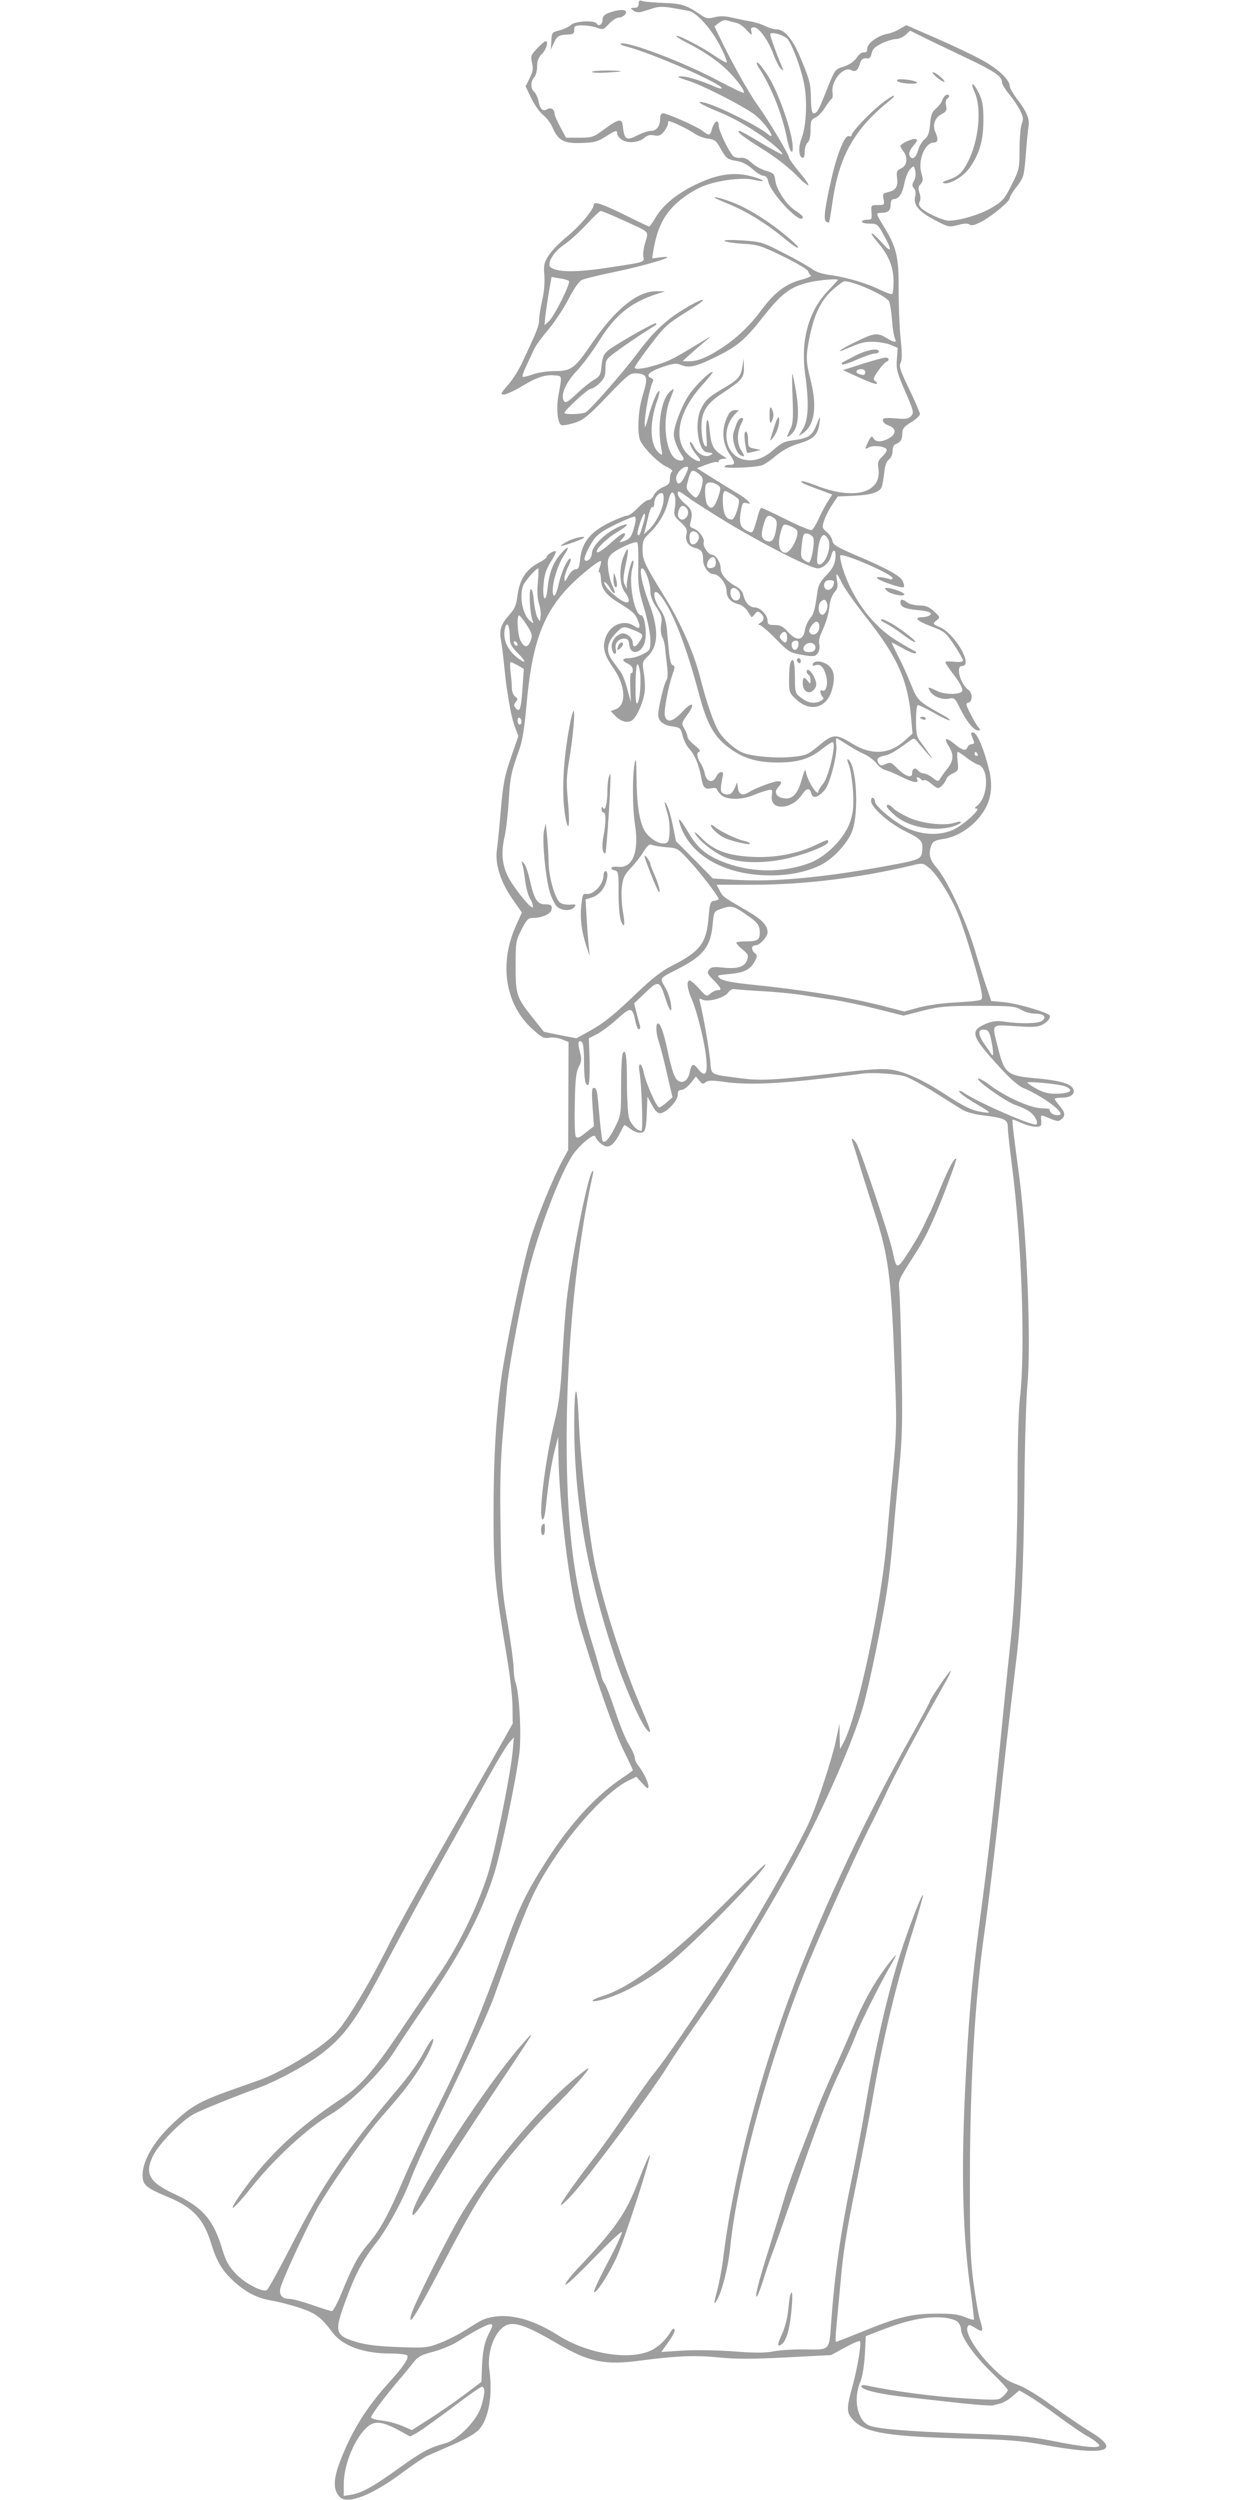 <?xml version="1.0" standalone="no"?>
<!DOCTYPE svg PUBLIC "-//W3C//DTD SVG 20010904//EN"
 "http://www.w3.org/TR/2001/REC-SVG-20010904/DTD/svg10.dtd">
<svg version="1.0" xmlns="http://www.w3.org/2000/svg"
 width="640pt" height="1280pt" viewBox="0 0 640 1280"
 preserveAspectRatio="xMidYMid meet">
<g transform="translate(0,1280) scale(0.1,-0.1)"
fill="#9e9e9e" stroke="none">
<path d="M3270 12781 c0 -15 -6 -21 -22 -21 -22 -1 -22 -1 -5 -14 13 -10 26
-11 47 -5 17 5 44 13 62 19 22 7 52 6 93 -1 33 -6 70 -13 82 -15 40 -7 119
-97 162 -183 23 -44 36 -81 31 -81 -6 0 -37 17 -68 39 -67 45 -182 104 -189
97 -3 -2 19 -17 49 -32 87 -44 160 -93 211 -143 48 -46 93 -108 85 -116 -3 -3
-60 25 -129 61 -175 94 -465 204 -501 191 -7 -2 7 -10 32 -16 132 -35 466
-181 485 -211 4 -6 -10 -4 -32 5 -78 34 -147 55 -177 54 -24 0 -15 -6 39 -23
70 -22 254 -115 331 -167 37 -25 94 -94 94 -114 0 -4 -8 -1 -17 7 -47 41 -259
147 -328 163 -52 11 -15 -11 78 -49 90 -36 220 -116 292 -180 22 -19 35 -35
29 -36 -5 0 -55 27 -110 60 -54 33 -103 60 -108 60 -21 0 25 -36 118 -93 60
-37 128 -89 169 -130 79 -80 89 -71 17 15 -27 33 -50 65 -50 71 0 15 -105 191
-160 267 -46 64 -137 227 -193 345 l-29 60 23 18 c15 12 30 16 43 12 12 -4 32
-9 46 -12 14 -3 38 -20 53 -37 25 -28 28 -29 24 -8 -4 17 -1 22 14 22 25 0 74
-68 100 -141 12 -32 29 -64 37 -71 13 -11 15 -10 9 2 -39 93 -67 173 -63 177
12 12 77 -10 91 -30 31 -48 74 -170 85 -244 14 -87 6 -208 -17 -265 -16 -41
-14 -89 5 -96 8 -2 12 8 12 31 0 19 7 40 15 47 10 8 15 30 15 65 0 45 3 53 25
63 13 6 36 29 49 51 14 22 29 42 34 45 5 3 7 16 5 29 -11 59 54 140 95 118 22
-12 35 -2 46 37 7 21 16 26 42 23 6 -1 14 11 17 27 4 20 17 33 52 50 25 12 57
22 72 22 15 0 37 10 50 22 l23 21 82 -41 c46 -22 142 -68 213 -102 135 -64
175 -91 175 -121 0 -9 16 -36 36 -60 19 -23 45 -61 56 -83 17 -34 19 -45 9
-71 -6 -17 -11 -76 -11 -130 0 -96 -1 -102 -40 -181 -38 -75 -46 -84 -103
-118 -57 -34 -164 -66 -220 -66 -28 0 -117 41 -140 64 -12 12 -14 23 -8 34 5
9 5 27 -1 44 -8 23 -7 33 6 46 13 15 13 24 4 54 -20 65 17 158 63 158 22 0 24
18 8 54 -16 35 -3 73 31 91 25 13 29 20 24 44 -4 16 -1 32 5 35 16 10 13 26
-4 20 -8 -3 -17 -16 -21 -27 -3 -12 -18 -31 -32 -43 -20 -17 -26 -32 -30 -79
-4 -47 -10 -63 -28 -78 -13 -10 -28 -36 -34 -58 -11 -40 -33 -52 -44 -23 -4
10 4 29 20 47 22 26 24 33 11 35 -17 4 -77 -24 -77 -36 0 -4 7 -16 15 -26 25
-32 19 -75 -11 -88 -23 -11 -25 -17 -21 -50 6 -43 -7 -63 -47 -72 -25 -6 -28
-10 -22 -36 5 -29 4 -30 -30 -30 -34 0 -35 -1 -32 -37 3 -35 1 -38 -22 -38
-14 0 -26 -4 -27 -10 -1 -5 16 -10 38 -10 39 0 43 -3 69 -50 50 -89 48 -107
-5 -47 -56 62 -74 63 -21 1 56 -66 80 -125 81 -196 0 -34 -3 -64 -7 -68 -3 -3
-28 5 -55 18 -65 33 -172 66 -257 78 -46 6 -80 17 -100 33 -17 12 -81 49 -143
80 -108 56 -115 58 -212 65 -62 4 -97 3 -91 -3 5 -5 47 -11 92 -14 77 -4 93
-9 206 -64 68 -33 126 -67 129 -76 4 -9 10 -20 15 -23 5 -3 -20 -14 -56 -23
-75 -21 -133 -66 -199 -155 -57 -78 -130 -147 -207 -196 -73 -47 -119 -65
-164 -65 l-31 1 35 32 c19 17 53 47 75 65 39 33 39 33 5 13 -141 -86 -173
-104 -222 -121 -73 -25 -138 -36 -138 -22 0 6 35 57 78 113 70 93 87 109 174
164 54 33 97 63 98 68 0 14 -119 -53 -176 -99 -64 -53 -96 -87 -168 -182 -66
-89 -235 -281 -257 -293 -19 -10 -109 -13 -109 -3 0 13 121 124 136 124 8 0
29 13 45 29 24 24 29 38 29 75 0 43 3 47 53 84 28 21 86 61 127 88 41 26 77
50 79 51 2 2 2 5 0 8 -7 6 -205 -107 -244 -138 -24 -20 -30 -34 -35 -78 -4
-48 -9 -56 -39 -74 -19 -11 -57 -41 -84 -67 -54 -51 -65 -56 -73 -34 -12 31
17 92 69 147 30 31 83 103 118 159 80 128 161 193 293 235 l41 13 -41 1 c-98
2 -211 -88 -335 -269 -86 -126 -104 -140 -187 -140 -38 0 -88 -7 -114 -17 -26
-9 -50 -15 -52 -12 -3 3 5 27 18 54 13 28 31 66 40 86 9 20 43 66 74 102 31
37 77 106 102 154 29 57 54 92 70 100 14 6 81 23 150 37 180 37 358 91 257 79
l-48 -6 6 39 c22 131 64 205 155 273 30 23 78 50 106 60 75 29 195 43 251 31
64 -15 66 -5 2 14 -101 30 -194 15 -321 -51 -84 -44 -148 -99 -182 -158 -15
-25 -29 -45 -32 -45 -3 0 -60 27 -126 60 -114 56 -158 71 -158 52 0 -25 -72
-110 -133 -160 -39 -31 -83 -76 -98 -100 -24 -38 -26 -50 -22 -101 3 -35 -1
-84 -11 -129 -9 -39 -16 -85 -16 -102 0 -29 -13 -60 -91 -226 -16 -33 -47 -82
-70 -107 -36 -42 -38 -47 -19 -47 11 0 51 18 88 40 78 48 124 63 172 58 39 -3
38 2 19 -103 -12 -69 -4 -144 16 -152 8 -2 38 3 67 12 46 15 69 34 168 137
113 117 116 119 155 116 50 -4 54 -21 25 -115 -24 -77 -29 -198 -10 -233 23
-43 95 -113 133 -130 22 -10 34 -21 28 -24 -6 -4 -11 -20 -11 -36 0 -24 -6
-32 -35 -44 -19 -8 -40 -26 -47 -40 -6 -15 -19 -26 -28 -26 -9 0 -33 -18 -54
-40 -21 -22 -45 -40 -54 -40 -10 0 -46 -14 -82 -31 -106 -50 -150 -103 -160
-194 -4 -40 -9 -50 -23 -50 -11 0 -27 -15 -38 -35 -16 -30 -18 -32 -19 -12 0
12 9 41 20 62 11 22 16 40 10 40 -15 0 -46 -69 -60 -132 -12 -60 -30 -78 -30
-30 0 46 27 132 55 174 36 54 26 59 -17 9 -38 -45 -57 -96 -65 -177 -8 -77
-27 -56 -20 23 4 49 12 76 36 115 18 28 30 53 27 55 -7 7 -46 -16 -46 -27 0
-5 -15 -17 -32 -26 -74 -37 -108 -88 -119 -177 -6 -46 -14 -65 -43 -97 -41
-46 -51 -76 -41 -128 4 -20 11 -77 16 -127 5 -49 11 -101 13 -115 18 -116 27
-159 42 -201 l18 -48 -38 -110 c-33 -95 -40 -134 -52 -269 -7 -86 -16 -177
-20 -203 -10 -72 18 -162 77 -248 l51 -73 -30 -67 c-88 -194 -56 -402 82 -528
49 -45 60 -51 89 -46 18 3 47 -1 65 -9 l33 -13 -1 -276 -1 -277 -29 -53 c-50
-94 -130 -290 -166 -409 -38 -125 -125 -544 -148 -711 -27 -198 -39 -405 -39
-679 -1 -292 7 -379 69 -749 15 -86 27 -196 28 -246 l1 -90 -116 -205 c-65
-113 -191 -335 -282 -495 -90 -159 -190 -341 -222 -404 -82 -165 -149 -283
-218 -389 -50 -77 -75 -104 -144 -156 -86 -64 -226 -143 -304 -172 -24 -9 -99
-35 -166 -59 -153 -55 -199 -81 -295 -174 -91 -86 -148 -185 -148 -257 0 -51
17 -66 131 -113 127 -53 181 -111 220 -237 28 -92 58 -143 119 -197 62 -56
120 -85 196 -97 31 -5 94 -22 138 -36 83 -28 109 -47 169 -127 51 -68 159
-107 294 -107 45 0 85 -5 88 -10 9 -15 -20 -58 -101 -147 -91 -101 -161 -207
-211 -319 -66 -147 -75 -212 -35 -257 38 -43 165 6 322 123 52 39 109 77 125
85 17 7 77 34 135 59 63 27 116 58 132 76 51 56 72 180 53 311 -9 70 14 155
56 200 49 53 105 40 294 -71 162 -94 242 -111 425 -86 186 24 278 28 400 16
88 -9 168 -9 345 0 l230 12 72 39 c39 22 74 36 76 32 8 -13 -12 -134 -38 -229
-33 -121 -32 -139 8 -179 62 -62 175 -80 582 -91 201 -5 276 -11 380 -30 323
-60 415 -36 247 66 -37 22 -123 81 -191 130 -76 56 -146 98 -185 112 -49 17
-75 36 -131 92 -75 76 -133 171 -122 200 7 16 9 16 42 -4 40 -25 42 -20 20 52
-7 26 -22 111 -32 190 -15 118 -18 213 -17 548 1 478 27 905 74 1235 17 115
59 467 80 665 17 168 42 384 85 745 24 208 36 462 40 880 2 215 9 444 15 510
20 204 -1 754 -40 1060 -6 44 -17 129 -25 190 -8 60 -13 111 -11 112 2 2 23
-6 47 -17 50 -22 98 -26 100 -7 1 6 0 21 -1 31 -1 15 2 17 17 11 67 -28 71
-29 87 -16 22 19 20 35 -9 69 -14 17 -25 33 -25 36 0 3 17 6 39 6 45 0 71 22
54 48 -15 25 -74 41 -189 51 -148 13 -162 25 -195 159 -31 123 -37 116 90 108
89 -6 115 -5 139 8 31 16 47 42 32 51 -31 19 -175 60 -230 64 l-65 6 -22 65
c-13 36 -41 126 -63 200 -46 152 -139 353 -194 417 -37 42 -44 72 -27 116 8
19 19 25 58 31 85 11 178 79 221 162 28 54 34 117 17 189 -26 106 -60 189 -80
194 -13 2 -16 -1 -11 -13 3 -9 9 -23 12 -31 4 -10 0 -15 -10 -15 -9 0 -19 -7
-22 -15 -9 -22 -25 -18 -67 16 -46 38 -57 32 -27 -16 25 -41 22 -73 -13 -115
-12 -15 -27 -36 -33 -46 -10 -17 -12 -17 -39 4 -15 12 -36 22 -45 22 -10 0
-23 7 -30 15 -15 18 -30 11 -30 -15 0 -27 -35 -15 -76 26 -30 31 -36 33 -59
22 -22 -10 -28 -9 -36 3 -14 22 -6 33 29 40 29 6 54 20 130 76 23 16 24 16 50
-18 15 -18 38 -45 51 -59 19 -20 18 -17 -5 15 -15 22 -36 51 -46 64 -14 18
-18 42 -18 102 0 48 4 79 10 79 6 0 43 -18 82 -40 39 -23 75 -39 80 -38 5 2
-10 14 -34 27 -123 67 -132 76 -162 153 -16 40 -45 106 -66 146 -20 39 -36 72
-34 72 3 0 29 -14 60 -31 30 -17 58 -28 62 -24 4 4 2 10 -5 12 -6 2 -47 25
-89 51 -125 75 -230 215 -280 374 -9 32 -15 61 -11 64 14 14 267 -96 267 -116
0 -5 -6 -8 -12 -6 -39 12 -68 15 -68 7 0 -11 129 -56 137 -47 4 3 1 17 -5 31
-13 27 -79 64 -247 135 -92 40 -110 51 -113 71 -2 13 -15 34 -29 45 -24 20
-25 24 -13 60 7 22 26 58 41 80 l28 42 88 4 c86 4 127 18 138 46 3 8 8 39 12
70 4 39 12 61 25 70 10 8 18 25 18 43 0 19 6 32 18 36 23 9 32 23 32 56 0 22
9 33 45 55 25 15 45 34 45 42 0 8 -25 66 -55 128 -46 95 -53 117 -44 134 8 15
8 50 0 127 -6 58 -10 171 -10 251 1 164 -10 212 -75 319 -42 68 -42 71 -17 71
37 0 51 12 51 41 0 17 5 29 13 29 28 0 47 27 57 80 6 30 19 63 30 74 19 19 19
19 26 -8 4 -16 1 -37 -6 -51 -11 -20 -11 -27 0 -40 7 -8 10 -25 6 -40 -11 -43
16 -77 97 -120 74 -39 76 -39 122 -27 32 9 51 9 60 2 8 -7 25 -3 56 13 54 27
149 105 149 123 0 7 16 34 37 60 35 46 36 53 45 159 4 60 11 126 14 146 7 41
-9 78 -63 148 -18 24 -33 51 -33 60 0 32 -61 90 -143 134 -45 25 -151 75 -235
112 l-152 66 -33 -19 c-17 -11 -46 -22 -63 -25 -49 -9 -103 -48 -104 -75 0
-16 -5 -22 -17 -20 -10 2 -25 -10 -37 -28 -14 -19 -36 -35 -66 -45 -45 -14
-45 -14 -85 -114 -46 -116 -52 -125 -69 -125 -9 0 -13 21 -14 73 -1 80 -5 95
-56 217 -39 92 -80 140 -122 140 -14 0 -39 8 -57 17 -18 9 -52 20 -77 24 -25
4 -67 13 -93 19 -34 8 -60 9 -88 2 -34 -9 -44 -7 -74 14 -72 49 -97 56 -189
59 -50 2 -99 6 -108 10 -14 5 -18 2 -18 -14z m-90 -1104 c152 -69 141 -58 124
-118 -9 -28 -13 -62 -10 -74 7 -27 6 -27 -151 -51 -183 -29 -282 -30 -322 -4
-26 15 13 83 70 119 26 18 76 63 111 101 35 38 68 69 73 70 6 0 53 -19 105
-43z m-267 -316 c10 -10 -75 -181 -103 -206 l-22 -20 4 45 c3 25 11 80 18 123
l14 79 40 -7 c23 -3 44 -9 49 -14z m1377 6 c0 -2 -22 -26 -49 -54 -101 -105
-142 -253 -119 -427 21 -146 17 -234 -10 -280 l-23 -39 22 15 c60 40 74 136
39 273 -24 94 -25 123 -4 223 23 113 58 185 117 238 27 24 55 44 61 44 49 0
212 -74 228 -103 5 -10 12 -53 15 -95 3 -43 10 -85 15 -94 12 -24 -3 -23 -44
2 -46 28 -63 26 -156 -20 -83 -40 -114 -64 -44 -34 73 31 84 34 132 34 27 0
67 -7 88 -15 l38 -16 -4 -58 c-4 -52 1 -69 43 -166 43 -99 45 -108 30 -125
-13 -15 -27 -17 -80 -12 -54 4 -65 2 -65 -11 0 -8 14 -20 30 -26 40 -13 40
-45 0 -66 -38 -20 -67 -19 -78 1 -8 14 -12 11 -26 -16 -20 -42 -20 -43 4 -30
25 13 90 3 90 -14 0 -7 -11 -23 -24 -35 -20 -18 -23 -30 -19 -57 21 -128 -124
-168 -323 -88 -36 14 -68 23 -71 20 -6 -6 17 -16 110 -50 l48 -18 -26 -41
c-14 -23 -35 -63 -46 -89 -12 -26 -27 -49 -34 -52 -7 -2 -66 22 -131 55 -65
32 -122 59 -126 59 -4 0 -12 -19 -18 -42 -6 -24 -15 -53 -20 -66 -9 -22 -11
-22 -40 -7 -32 16 -38 44 -24 114 6 27 10 30 28 25 19 -6 19 -5 7 10 -8 9 -35
29 -60 43 -25 15 -81 49 -124 76 l-79 50 48 18 c26 10 51 16 56 13 4 -3 8 0 8
5 0 6 10 11 23 12 21 0 21 1 3 12 -53 32 -64 53 -72 128 -5 52 -9 68 -15 54
-4 -11 -5 -47 -2 -80 4 -50 3 -58 -8 -47 -8 7 -15 40 -17 80 -4 89 20 132 107
189 100 66 111 79 110 132 l-2 46 -6 -42 c-9 -53 -20 -66 -100 -113 -76 -44
-94 -62 -116 -113 -30 -73 -8 -209 35 -213 32 -3 34 -5 18 -14 -25 -15 -65 4
-83 40 -9 18 -19 30 -22 27 -6 -7 15 -47 40 -74 27 -31 1 -32 -37 -2 -95 74
-70 224 60 368 31 34 55 64 53 66 -9 9 -90 -69 -122 -118 -38 -57 -77 -160
-77 -202 0 -26 20 -76 42 -107 16 -22 6 -32 -22 -23 -60 19 -83 195 -41 305
26 67 26 67 1 45 -44 -39 -65 -171 -46 -280 9 -50 9 -50 -12 -32 -45 41 -48
151 -6 269 8 22 12 43 10 45 -8 9 -37 -59 -56 -130 -15 -57 -19 -65 -19 -37
-1 43 25 184 39 210 7 13 6 19 -5 24 -32 12 -12 33 54 56 60 20 72 22 99 11
41 -17 78 -8 192 49 97 49 137 83 225 195 97 124 144 159 245 181 50 11 140
18 140 11z m-782 -1002 c-23 -47 -41 -54 -46 -17 -4 23 30 62 53 62 12 0 11
-8 -7 -45z m72 7 c18 -15 21 -24 15 -54 -4 -20 -13 -45 -20 -54 -11 -16 -14
-16 -38 8 -24 24 -25 29 -15 65 16 61 22 64 58 35z m94 -55 c18 -13 18 -16 2
-65 -18 -54 -38 -66 -56 -33 -11 22 -14 94 -3 104 10 11 38 8 57 -6z m56 -196
c186 -112 421 -231 456 -231 29 0 61 30 70 65 10 42 27 29 21 -16 -4 -31 -16
-53 -45 -83 -29 -29 -42 -52 -46 -81 -14 -100 -20 -121 -39 -142 -11 -13 -23
-40 -26 -60 -9 -54 -42 -57 -86 -9 -26 29 -40 36 -69 36 -30 0 -36 3 -36 22 0
29 -38 68 -65 68 -27 0 -50 25 -59 63 -4 18 -19 35 -38 45 -47 25 -78 62 -78
91 0 31 -25 71 -45 71 -19 0 -49 46 -42 64 7 18 -27 63 -54 71 -17 6 -19 12
-13 33 12 47 6 66 -31 95 -19 16 -35 38 -35 49 0 18 5 16 48 -15 26 -20 121
-81 212 -136z m51 123 c11 -14 -18 -104 -34 -104 -27 1 -40 21 -45 69 -2 27
-2 57 2 66 5 15 9 14 37 -2 17 -10 35 -23 40 -29z m-385 -18 c-8 -46 -43 -111
-77 -141 l-22 -20 7 25 c3 14 11 46 17 73 6 26 15 45 20 41 5 -3 9 6 9 20 0
28 26 59 42 50 6 -4 8 -23 4 -48z m59 34 c4 -12 4 -39 0 -61 -6 -37 -4 -42 30
-73 29 -27 35 -38 30 -59 -9 -34 8 -63 42 -72 34 -8 43 -21 43 -62 0 -35 29
-73 55 -73 27 0 65 -50 65 -85 0 -36 21 -59 62 -69 15 -3 35 -19 45 -34 9 -15
18 -29 20 -31 2 -3 9 4 17 14 12 16 16 17 30 6 21 -18 20 -37 -1 -50 -12 -7
-14 -10 -4 -11 7 0 45 -32 83 -71 67 -68 72 -71 135 -82 60 -10 67 -9 80 9 8
11 11 29 8 43 -4 14 0 38 8 55 26 56 40 100 44 146 3 26 14 54 25 67 16 17 19
29 14 57 -4 20 -5 36 -2 36 3 0 16 -23 30 -51 14 -28 73 -110 130 -182 152
-194 205 -313 221 -503 l7 -80 -40 -36 c-78 -71 -171 -76 -269 -15 -84 51 -98
50 -170 -10 -58 -48 -66 -51 -133 -58 -86 -9 -209 2 -256 21 -43 18 -97 66
-124 109 -26 42 -63 150 -95 276 -31 123 -99 279 -177 405 -109 177 -118 195
-118 250 0 45 4 54 36 85 46 44 80 101 95 162 12 50 24 59 34 27z m64 -67 c18
-33 -25 -74 -44 -42 -11 16 4 59 20 59 8 0 18 -8 24 -17z m-226 -75 c-16 -56
-20 -64 -28 -56 -8 7 25 108 35 108 5 0 2 -24 -7 -52z m-40 9 c-15 -69 -25
-86 -55 -96 -30 -11 -30 -10 -15 7 10 10 17 22 17 25 0 17 -22 3 -74 -44 -31
-28 -61 -49 -67 -47 -19 6 43 69 100 103 55 32 68 51 24 34 -76 -29 -153 -102
-153 -145 0 -22 -24 -44 -36 -32 -7 8 15 59 44 102 20 30 48 49 116 82 49 24
92 41 96 39 5 -3 6 -15 3 -28z m711 20 c13 -10 16 -21 10 -55 -9 -56 -23 -73
-51 -61 -26 10 -29 32 -11 90 12 41 23 47 52 26z m115 -60 c18 -23 -29 -118
-58 -117 -33 1 -42 50 -21 115 10 32 13 33 40 24 16 -6 33 -16 39 -22z m-501
-33 c3 -23 -21 -49 -38 -39 -11 7 -14 48 -3 59 13 13 38 1 41 -20z m585 -5
c11 -18 -8 -129 -22 -129 -4 0 -15 6 -25 13 -16 12 -17 22 -11 76 6 55 9 62
28 59 11 -2 25 -10 30 -19z m77 -10 c20 -36 -13 -129 -45 -129 -12 0 -14 12
-8 63 8 83 30 111 53 66z m-972 -132 c-2 -101 0 -123 30 -221 18 -63 32 -131
32 -162 0 -52 -1 -54 -40 -74 -21 -11 -53 -20 -70 -20 -36 0 -39 -13 -5 -28
15 -7 25 -20 25 -32 0 -12 -4 -19 -8 -16 -5 3 -7 -29 -5 -72 l3 -77 -18 66
c-9 36 -25 77 -35 90 -10 13 -29 40 -43 59 -33 45 -27 90 18 137 37 38 39 39
95 16 48 -20 50 -24 27 -58 -19 -30 -34 -32 -34 -7 0 27 -35 55 -58 48 -32
-10 -54 -42 -50 -72 2 -15 8 -29 14 -31 7 -2 10 6 7 22 -7 31 12 55 43 55 18
0 23 -6 26 -32 6 -59 69 -42 81 22 10 46 -4 130 -20 130 -35 0 -66 167 -45
243 6 20 7 37 2 37 -9 0 -29 -84 -31 -123 l0 -22 -11 23 c-9 17 -7 41 5 99 19
86 15 105 -9 47 -25 -58 -23 -147 4 -184 27 -37 29 -60 3 -53 -24 6 -88 59
-101 84 -18 32 4 21 23 -12 22 -39 34 -32 14 8 -8 15 -18 53 -22 83 -6 46 -4
60 12 79 19 24 121 72 136 64 4 -2 6 -55 5 -116z m397 12 c0 -17 -6 -25 -22
-27 -17 -3 -23 2 -23 15 0 22 20 45 35 40 5 -2 10 -15 10 -28z m-594 -23 c-6
-14 -7 -26 -3 -26 5 0 8 -16 9 -35 1 -47 25 -80 81 -115 79 -49 94 -61 107
-94 17 -39 10 -51 -18 -31 -52 36 -125 6 -147 -61 -17 -50 -6 -89 42 -157 61
-88 66 -187 11 -208 l-26 -10 22 -23 c31 -33 69 -41 91 -21 27 24 61 110 62
158 1 23 -2 64 -7 90 -7 45 -6 50 23 78 55 54 55 143 2 280 -33 87 -49 169
-32 169 15 0 42 -75 42 -118 0 -25 11 -52 31 -82 26 -39 30 -51 24 -87 -4 -25
-1 -51 5 -64 7 -11 13 -35 15 -53 1 -17 6 -59 10 -93 5 -42 4 -67 -3 -76 -11
-13 -42 -142 -42 -176 0 -32 26 -54 71 -60 42 -6 44 -8 54 -48 6 -23 21 -53
34 -67 27 -29 49 -80 60 -141 10 -58 19 -68 52 -61 16 3 29 1 29 -4 0 -5 10
-18 22 -30 28 -26 103 -27 166 -1 26 11 59 22 73 25 24 5 25 3 21 -24 -6 -39
13 -60 50 -60 38 0 79 24 104 61 22 34 40 37 47 9 8 -32 34 -26 71 17 25 30
64 179 58 226 -2 20 -2 37 1 37 3 0 26 -14 51 -30 25 -17 64 -39 88 -50 24
-10 53 -32 65 -48 12 -16 34 -33 50 -36 15 -4 54 -21 86 -37 54 -27 85 -31 72
-8 -4 5 -2 9 4 9 5 0 13 -5 16 -10 4 -6 11 -8 16 -4 5 3 23 -6 40 -21 30 -24
33 -25 50 -9 10 9 21 25 24 35 3 10 19 23 35 30 27 13 28 16 23 61 -3 26 -3
48 1 48 4 0 24 -13 44 -29 20 -16 47 -32 60 -36 57 -17 53 -166 -6 -211 -13
-11 -14 -13 -2 -14 26 0 -71 -88 -123 -110 -70 -30 -161 -25 -239 13 -62 30
-158 111 -158 132 0 8 -4 17 -10 20 -6 3 -10 -4 -10 -16 0 -33 91 -113 175
-155 84 -41 92 -52 87 -99 -5 -45 -10 -47 -190 -80 -319 -58 -566 -81 -759
-70 l-123 7 -94 96 -95 95 -16 80 c-9 45 -23 92 -31 106 -16 28 -15 20 6 -54
6 -22 10 -62 8 -90 -3 -43 -6 -50 -26 -53 -33 -5 -87 33 -106 73 -24 50 -36
133 -37 265 -1 91 -3 106 -10 70 -12 -68 -11 -225 2 -311 22 -142 -12 -226
-87 -217 -36 4 -48 -10 -15 -19 17 -4 19 -15 18 -116 0 -64 5 -124 12 -141 18
-46 23 -24 10 49 -6 38 -9 92 -5 124 6 47 13 62 45 96 21 22 51 59 65 83 21
33 31 42 44 36 9 -4 43 -9 75 -12 56 -4 59 -6 118 -71 57 -62 149 -182 149
-194 0 -3 -10 -7 -22 -9 -21 -3 -24 -10 -30 -84 -11 -135 -43 -176 -196 -253
-42 -21 -98 -65 -165 -129 -128 -123 -176 -161 -254 -204 l-62 -34 -83 16 -83
17 -59 74 c-82 103 -86 117 -86 264 0 120 1 128 30 185 26 52 34 60 59 60 43
0 88 19 94 40 6 24 0 30 -34 30 -38 0 -55 28 -75 119 -9 42 -23 83 -32 91 -13
13 -14 13 -8 -5 4 -11 11 -49 15 -86 5 -36 16 -78 26 -92 9 -14 15 -33 13 -41
-4 -19 -105 107 -130 162 -28 60 -32 118 -15 196 9 39 18 124 22 188 6 115 12
145 54 261 15 40 26 110 36 220 27 309 79 460 204 598 53 59 169 154 178 146
2 -2 -1 -16 -6 -31z m-317 -76 c-5 -46 -3 -84 5 -108 7 -21 11 -51 9 -67 -3
-30 -3 -30 -16 -7 -7 12 -15 51 -19 87 -3 39 -10 62 -16 58 -10 -6 -4 -124 9
-158 7 -18 6 -19 -11 -5 -39 32 -58 126 -36 183 8 21 66 87 77 87 2 0 1 -32
-2 -70z m1516 1 c0 -23 -14 -41 -31 -41 -19 0 -27 29 -12 43 10 10 43 8 43 -2z
m-492 -43 c16 -16 15 -45 -2 -51 -19 -7 -36 12 -36 40 0 25 19 30 38 11z
m-388 -38 c61 -85 125 -254 191 -501 37 -139 73 -206 139 -258 76 -61 148 -84
255 -85 106 -1 169 17 234 69 24 19 48 35 54 35 21 0 -19 -178 -49 -213 -13
-16 -24 -33 -24 -38 0 -34 -54 49 -63 96 -4 22 -6 19 -27 -52 -18 -59 -44 -85
-82 -81 -41 4 -58 30 -35 56 22 24 22 32 0 32 -23 0 -117 -36 -149 -56 -31
-21 -52 -12 -56 23 l-4 28 -11 -27 c-15 -33 -28 -41 -54 -33 -17 6 -20 13 -17
43 3 21 7 43 9 51 8 26 -21 23 -33 -4 -17 -37 -50 -30 -59 12 -3 18 -14 44
-23 57 -19 30 -21 53 -4 58 6 2 -5 17 -25 32 -20 16 -37 35 -37 43 0 8 -7 27
-16 42 -16 27 -15 29 15 71 44 60 26 72 -25 16 -49 -52 -80 -59 -90 -21 -6 24
17 150 41 217 11 30 11 38 0 42 -13 5 -17 28 -30 178 -5 51 -13 77 -36 110
-45 68 -35 123 11 58z m845 -30 c7 -23 -12 -63 -28 -57 -17 5 -21 45 -7 63 17
19 27 18 35 -6z m-1538 -110 c28 -45 30 -53 20 -80 -14 -38 -32 -38 -52 0 -15
29 -21 130 -7 129 4 0 21 -22 39 -49z m1498 -10 c0 -29 -29 -50 -46 -33 -9 9
-8 18 5 38 20 31 41 28 41 -5z m-1585 -49 c0 -37 6 -49 40 -84 46 -46 46 -60
1 -26 -54 40 -79 99 -65 154 9 38 24 12 24 -44z m1420 -7 c0 -27 -12 -31 -30
-9 -10 12 -10 18 0 30 16 19 30 10 30 -21z m-1380 -35 c0 -6 -4 -7 -10 -4 -5
3 -10 11 -10 16 0 6 5 7 10 4 6 -3 10 -11 10 -16z m1438 -1 c-4 -27 -23 -34
-32 -13 -8 21 1 35 20 35 10 0 14 -8 12 -22z m87 -13 c0 -13 -8 -21 -24 -23
-32 -5 -48 12 -31 33 18 22 55 15 55 -10z m-1523 -92 l30 -18 -7 -100 c-7
-106 -14 -125 -35 -100 -10 12 -10 18 1 31 11 14 11 18 -4 28 -9 7 -16 26 -16
42 0 16 -3 53 -7 82 -3 28 -3 52 1 52 4 0 20 -8 37 -17z m624 -28 c8 -47 1
-152 -13 -166 -7 -7 -10 23 -9 96 1 106 10 134 22 70z m-606 -261 c0 -8 -4
-14 -10 -14 -5 0 -10 9 -10 21 0 11 5 17 10 14 6 -3 10 -13 10 -21z m2335
-164 c3 -5 1 -10 -4 -10 -6 0 -11 5 -11 10 0 6 2 10 4 10 3 0 8 -4 11 -10z
m-250 -582 c42 -32 120 -158 154 -248 36 -91 105 -325 116 -387 6 -41 6 -42
-27 -47 -18 -3 -76 -7 -128 -10 -52 -3 -128 -14 -167 -25 l-73 -20 -112 29
c-182 46 -396 81 -691 111 -82 9 -125 18 -140 29 -19 16 -18 17 48 23 76 7
107 23 130 66 13 26 13 30 0 41 -21 18 -19 40 4 40 21 0 61 44 61 66 0 36 -28
66 -104 110 -124 72 -125 72 -141 104 l-16 30 183 0 c262 0 543 34 813 98 58
14 60 14 90 -10z m-944 -234 c68 -46 79 -60 79 -100 0 -37 -12 -44 -76 -44
-24 0 -44 -3 -44 -7 0 -5 14 -20 32 -35 29 -23 31 -29 23 -54 -12 -35 -51 -46
-125 -38 -45 5 -59 3 -69 -10 -12 -15 -10 -22 22 -54 41 -42 45 -52 20 -52 -9
0 -25 -8 -36 -17 -19 -17 -21 -16 -57 25 -21 23 -43 42 -49 42 -17 0 -13 -43
10 -94 28 -65 68 -225 75 -306 8 -81 -6 -98 -41 -54 -26 33 -34 29 -44 -17 -8
-40 -34 -58 -58 -43 -19 12 -32 47 -57 164 -19 87 -35 130 -47 130 -13 0 -11
-52 5 -96 7 -22 26 -94 41 -161 l28 -121 -29 -26 c-16 -14 -34 -26 -39 -26
-13 0 -71 131 -80 183 -4 20 -12 37 -17 37 -7 0 -8 -14 -4 -37 12 -70 19 -303
10 -303 -23 0 -54 34 -64 68 -5 20 -10 99 -10 174 0 141 -6 181 -21 156 -5 -7
-9 -81 -9 -164 0 -148 -1 -154 -29 -211 -32 -65 -55 -90 -66 -74 -3 6 -10 63
-16 128 -11 131 -13 143 -30 143 -9 0 -10 -26 -5 -98 l7 -98 -42 -33 c-33 -27
-43 -31 -51 -20 -5 8 -7 82 -5 169 2 122 7 162 20 187 15 28 16 40 6 78 -12
47 -9 62 10 50 7 -3 11 -42 11 -93 0 -96 7 -135 22 -126 6 4 8 54 7 122 l-4
116 43 22 c24 13 68 46 98 73 76 69 82 68 99 -16 4 -18 11 -33 16 -33 6 0 8 8
6 18 -3 9 -11 39 -18 66 l-12 49 57 54 c65 64 74 62 100 -20 24 -75 39 -94 31
-37 -3 25 -17 64 -30 86 -28 48 -32 43 68 94 130 67 166 114 176 229 6 63 7
65 41 77 53 19 63 17 121 -22z m94 -399 c61 -3 151 -12 200 -19 50 -8 126 -20
170 -26 44 -7 141 -27 215 -46 l136 -34 98 25 c88 22 119 25 285 25 168 0 189
-2 219 -20 18 -11 50 -20 72 -20 45 0 61 -17 35 -37 -21 -14 -107 -16 -192 -4
-42 6 -62 3 -98 -12 -80 -35 -72 -62 65 -212 58 -65 104 -105 128 -115 80 -32
192 -109 192 -132 0 -13 -37 -9 -49 5 -6 8 -9 16 -7 18 2 2 -17 4 -44 5 -55 1
-186 60 -263 119 -26 20 -53 35 -59 33 -17 -6 143 -120 192 -136 25 -8 57 -23
72 -34 26 -18 45 -54 34 -65 -12 -12 -289 108 -365 158 -20 14 -32 18 -30 10
3 -8 34 -31 69 -52 100 -59 101 -60 50 -53 -53 8 -93 27 -197 95 -103 67 -192
108 -261 121 -47 8 -99 6 -287 -16 -326 -37 -388 -40 -490 -27 -167 22 -151
13 -159 92 -6 63 -34 224 -51 293 -7 25 -6 27 11 18 27 -15 114 9 132 36 10
15 22 20 40 17 15 -2 77 -7 137 -10z m1172 -260 c10 -51 10 -79 0 -64 -1 2
-17 26 -36 52 -36 52 -35 80 1 75 19 -2 25 -13 35 -63z m-446 -175 c19 -5 82
-39 140 -74 57 -36 123 -77 146 -92 30 -18 66 -29 120 -35 108 -14 123 -21
123 -61 0 -18 9 -102 20 -186 51 -395 71 -952 42 -1201 -7 -57 -12 -232 -12
-395 0 -332 -13 -637 -35 -841 -8 -77 -22 -207 -30 -290 -53 -540 -83 -811
-130 -1160 -40 -300 -57 -503 -75 -885 -19 -418 -10 -725 31 -1009 10 -74 17
-136 15 -138 -2 -2 -23 4 -47 14 -33 14 -70 18 -149 17 -124 0 -198 -19 -380
-94 -67 -27 -126 -50 -129 -50 -4 0 -3 33 1 73 4 39 14 151 23 247 11 130 30
250 75 470 33 162 72 363 86 445 51 301 123 603 214 889 27 88 48 161 46 163
-5 6 -41 -82 -90 -222 -75 -212 -147 -514 -205 -860 -17 -100 -46 -255 -65
-347 -61 -287 -93 -510 -111 -768 -10 -136 -5 -131 -133 -129 -59 1 -132 -4
-162 -10 -41 -8 -93 -9 -205 0 -84 6 -198 8 -259 4 l-110 -7 17 24 c41 56 56
82 50 92 -4 6 -11 2 -17 -9 -33 -56 -80 -96 -134 -111 -119 -35 -311 4 -444
89 -146 93 -278 121 -383 81 -11 -4 -50 -27 -87 -51 -37 -24 -98 -55 -135 -69
-65 -25 -75 -26 -213 -21 -105 4 -164 11 -215 26 -110 33 -115 51 -55 213 49
134 87 205 154 292 62 79 143 229 182 336 15 41 85 197 157 345 162 336 242
511 271 595 166 464 197 535 310 704 121 181 279 345 377 391 l37 18 31 -34
c24 -27 30 -30 31 -16 0 21 -24 71 -51 106 -11 13 -19 32 -19 42 0 10 -14 41
-31 69 -17 27 -48 104 -70 172 -22 67 -46 129 -53 138 -7 8 -16 29 -18 45 -3
17 -24 91 -47 165 -84 274 -119 514 -128 880 -12 519 38 1091 132 1515 5 24 4
27 -5 13 -25 -40 -106 -454 -129 -658 -6 -52 -16 -185 -22 -295 -8 -159 -16
-223 -39 -320 -51 -209 -86 -505 -61 -505 5 0 12 26 15 58 14 135 28 222 45
292 l19 75 1 -90 c4 -262 58 -698 107 -868 70 -242 176 -544 224 -644 28 -56
50 -104 50 -106 0 -3 -19 -17 -42 -32 -144 -94 -276 -237 -405 -440 -98 -154
-137 -234 -208 -435 -128 -356 -210 -552 -360 -850 -54 -107 -126 -261 -161
-343 -76 -178 -118 -255 -179 -326 -52 -61 -80 -113 -136 -251 -22 -54 -44
-94 -51 -93 -7 1 -53 15 -101 32 -49 17 -101 31 -117 31 -36 0 -53 21 -44 56
10 41 117 273 178 389 56 105 238 368 325 470 29 33 73 84 98 114 59 68 123
163 158 234 43 89 23 90 -23 2 -23 -44 -76 -120 -118 -170 -289 -342 -404
-511 -563 -824 -63 -123 -119 -225 -126 -227 -25 -10 -115 38 -159 86 -35 37
-50 64 -67 121 -46 155 -101 219 -253 289 -124 59 -147 103 -101 195 32 63
150 182 211 213 47 24 214 91 319 129 101 36 270 128 343 187 114 91 173 175
321 459 76 144 213 397 306 562 92 165 196 352 232 416 35 63 75 128 89 145
l25 29 -6 -69 c-10 -119 -95 -536 -130 -641 -57 -173 -152 -365 -247 -503 -48
-70 -139 -203 -202 -297 -138 -204 -203 -278 -299 -341 -226 -149 -383 -298
-517 -491 -75 -108 -36 -80 65 47 116 144 284 298 399 365 100 59 260 218 326
323 25 40 89 136 143 215 191 276 299 480 366 690 34 105 112 477 130 620 12
91 0 313 -20 365 -5 13 -9 44 -9 70 0 26 -14 130 -31 232 -29 170 -32 208 -36
480 -4 220 -1 342 11 480 9 102 19 214 22 250 6 76 53 338 95 529 47 214 155
512 233 645 32 54 117 128 124 107 8 -23 41 -51 60 -51 22 0 43 22 67 70 10
19 19 37 21 39 2 2 15 -6 30 -18 15 -11 37 -21 50 -21 28 0 33 15 36 115 l3
70 23 -42 c14 -28 29 -43 41 -43 30 0 91 63 91 94 0 19 5 26 20 26 10 0 31 15
46 34 l27 34 18 -21 c14 -18 19 -19 32 -8 13 10 33 11 107 0 109 -14 265 -8
500 20 91 11 183 22 205 25 52 5 160 -2 206 -14z m822 -52 c51 -20 26 -38 -53
-38 -33 0 -62 8 -94 26 -25 14 -46 28 -46 31 0 8 163 -7 193 -19z m-551 -6325
c10 -9 18 -26 18 -37 0 -41 64 -132 151 -217 49 -47 89 -91 89 -96 0 -5 -10
-19 -23 -31 -23 -22 -25 -22 -208 -11 -152 9 -349 35 -491 65 -17 4 -28 2 -28
-4 0 -18 95 -41 238 -56 76 -9 201 -22 279 -31 77 -8 147 -13 155 -11 7 2 25
7 40 10 15 4 43 20 62 37 l35 30 48 -28 c26 -15 93 -61 148 -102 55 -41 124
-89 154 -105 30 -17 56 -37 59 -45 6 -19 -79 -11 -251 24 -108 21 -174 27
-420 35 -304 11 -453 23 -503 40 -63 22 -88 135 -49 225 10 24 19 78 23 137
l5 97 78 30 c140 54 232 72 319 65 30 -3 62 -12 72 -21z m-2398 -59 c-25 -49
-34 -96 -37 -189 l-2 -60 -90 -68 c-49 -37 -130 -92 -178 -123 l-88 -56 -51
22 c-28 12 -75 24 -104 27 -30 3 -54 10 -54 16 0 12 65 99 139 187 31 36 67
80 81 98 20 26 39 36 98 51 41 11 97 34 125 52 87 55 151 89 168 89 14 0 13
-7 -7 -46z m-24 -297 c0 -13 -7 -48 -16 -77 -21 -72 -119 -172 -185 -190 -81
-22 -120 -43 -238 -128 -130 -94 -189 -126 -243 -135 l-38 -6 0 60 c0 101 58
240 122 294 37 32 76 27 160 -18 l58 -32 35 19 c20 11 99 68 178 127 78 60
148 109 155 109 6 0 12 -10 12 -23z"/>
<path d="M4375 10977 c-33 -17 -62 -33 -64 -34 -2 -2 -2 -6 1 -9 4 -3 38 8 76
25 39 17 80 31 91 31 12 0 21 5 21 10 0 21 -67 8 -125 -23z"/>
<path d="M4415 10937 l-99 -32 83 -38 c46 -21 86 -36 89 -32 4 3 0 10 -8 15
-11 7 -8 16 15 50 16 23 35 44 42 47 19 7 16 23 -4 22 -10 0 -63 -15 -118 -32z
m15 -42 c0 -16 -9 -19 -34 -9 -20 8 -11 24 15 24 10 0 19 -7 19 -15z"/>
<path d="M4058 10762 c4 -105 2 -134 -12 -160 -22 -43 -20 -49 8 -23 33 31 40
103 22 215 -8 48 -17 90 -19 92 -2 2 -2 -54 1 -124z"/>
<path d="M3940 10675 c0 -36 3 -46 10 -35 5 8 10 24 10 35 0 11 -5 27 -10 35
-7 11 -10 1 -10 -35z"/>
<path d="M3727 10673 c-34 -67 -31 -140 9 -199 30 -44 30 -54 -1 -54 -14 0
-25 -4 -25 -10 0 -9 134 -5 186 6 12 2 46 24 75 49 38 31 75 51 122 65 75 23
95 44 103 106 5 38 4 38 -16 -12 -23 -57 -40 -68 -125 -79 -39 -5 -59 -16 -91
-45 -55 -50 -110 -67 -164 -51 -88 26 -109 153 -38 229 l21 22 -21 0 c-13 0
-27 -10 -35 -27z"/>
<path d="M3966 10620 c-9 -30 -20 -62 -22 -70 -3 -8 4 -4 15 10 21 26 36 79
29 102 -3 7 -13 -12 -22 -42z"/>
<path d="M3772 10633 c-6 -16 -13 -38 -17 -50 -9 -32 13 -101 35 -113 24 -13
25 -7 4 26 -21 32 -21 91 0 132 14 26 14 32 2 32 -7 0 -18 -12 -24 -27z"/>
<path d="M3814 10538 c4 -29 9 -54 11 -56 1 -2 18 1 36 6 l34 8 -32 7 c-31 6
-33 9 -33 47 0 23 -5 40 -11 40 -8 0 -9 -16 -5 -52z"/>
<path d="M4080 9421 c0 -6 5 -13 10 -16 6 -3 10 1 10 9 0 9 -4 16 -10 16 -5 0
-10 -4 -10 -9z"/>
<path d="M4046 9404 c-3 -9 -6 -46 -6 -84 0 -66 1 -68 40 -104 71 -64 154 -40
180 53 16 59 12 95 -14 120 -27 26 -76 33 -84 12 -3 -10 0 -12 13 -7 24 9 43
-9 55 -55 11 -41 -1 -86 -21 -74 -13 9 -11 -19 3 -33 8 -8 5 -14 -15 -23 -31
-14 -64 -7 -100 22 -25 19 -27 25 -27 105 0 78 -10 106 -24 68z"/>
<path d="M4130 9361 c0 -6 5 -13 10 -16 6 -3 10 -16 10 -28 -1 -20 -2 -21 -14
-4 -19 25 -26 21 -26 -13 0 -38 31 -58 54 -34 20 19 20 37 1 74 -15 29 -35 40
-35 21z"/>
<path d="M3141 9838 c-1 -20 4 -40 9 -43 12 -7 12 19 0 55 -7 22 -8 21 -9 -12z"/>
<path d="M3166 9494 c-9 -24 -7 -28 9 -14 17 14 20 30 6 30 -5 0 -12 -7 -15
-16z"/>
<path d="M2921 9108 c-40 -201 -48 -389 -23 -508 15 -68 20 -13 10 97 -9 94
-8 128 6 210 19 111 32 253 23 253 -3 0 -10 -24 -16 -52z"/>
<path d="M4348 8878 c8 -24 17 -86 20 -138 3 -80 0 -104 -18 -155 -30 -81
-121 -171 -203 -203 -144 -54 -312 -51 -457 10 -79 33 -119 69 -162 140 -48
81 -63 94 -43 37 55 -154 232 -251 460 -251 97 -1 189 19 257 53 67 34 142
116 163 179 33 98 20 326 -20 360 -10 8 -9 0 3 -32z"/>
<path d="M3116 8818 c-3 -13 -6 -42 -6 -64 0 -62 -11 -109 -21 -92 -7 10 -9 9
-9 -4 0 -10 5 -18 10 -18 13 0 13 -53 0 -120 -10 -53 -6 -90 9 -90 7 0 32 401
26 408 -1 1 -5 -8 -9 -20z"/>
<path d="M4540 8671 c0 -5 18 -25 40 -44 66 -61 201 -87 298 -59 23 7 42 17
42 22 0 5 -13 4 -30 -2 -53 -18 -168 -5 -237 26 -34 16 -70 37 -79 47 -18 20
-34 25 -34 10z"/>
<path d="M2785 8545 c-10 -49 8 -239 30 -313 9 -29 25 -62 36 -73 23 -23 72
-25 89 -4 12 14 9 16 -23 13 -19 -1 -42 4 -50 11 -26 21 -57 130 -58 205 -1
39 -4 100 -8 136 l-7 65 -9 -40z"/>
<path d="M3640 8573 c0 -12 37 -47 65 -61 33 -17 135 -41 135 -32 0 5 -15 12
-32 15 -38 9 -125 50 -150 73 -10 8 -18 11 -18 5z"/>
<path d="M3558 8534 c20 -39 99 -101 158 -125 78 -31 211 -31 333 0 95 24 191
64 191 80 0 15 1 15 -71 -19 -94 -43 -204 -63 -319 -57 -124 6 -197 33 -258
96 -24 25 -40 37 -34 25z"/>
<path d="M3300 8417 c0 -13 62 -171 72 -182 14 -15 -1 42 -23 91 -10 22 -19
45 -19 50 0 12 -29 52 -30 41z"/>
<path d="M3090 8317 c0 -44 -51 -99 -86 -94 -20 3 -22 -2 -28 -62 -7 -68 2
-132 28 -211 l15 -45 -4 45 c-3 25 -8 90 -11 145 l-6 100 33 10 c20 6 43 24
56 44 23 34 31 91 13 91 -5 0 -10 -10 -10 -23z"/>
<path d="M4364 6955 c3 -9 22 -68 41 -133 20 -64 51 -164 70 -222 74 -227 88
-332 106 -810 11 -278 10 -314 -9 -522 -12 -123 -26 -282 -32 -355 -26 -320
-149 -898 -220 -1033 l-19 -35 -2 65 -1 65 -18 -86 c-18 -87 -95 -324 -135
-414 -55 -126 -305 -564 -437 -767 -168 -257 -296 -445 -355 -518 -33 -41
-101 -138 -153 -215 -51 -77 -123 -178 -160 -225 -60 -77 -144 -193 -165 -229
-14 -24 13 -3 55 43 87 95 414 535 488 657 36 58 94 144 224 329 67 96 332
540 432 726 146 272 293 605 345 786 32 111 102 451 125 613 9 55 20 159 26
230 6 72 20 229 32 350 18 194 20 259 14 560 -3 187 -9 360 -12 385 -5 43 -2
50 70 162 60 92 91 155 152 308 41 106 73 194 70 197 -8 9 -38 -45 -81 -150
-23 -57 -47 -112 -52 -123 -6 -10 -20 -41 -33 -69 -12 -27 -47 -88 -77 -134
-61 -94 -63 -94 -83 3 -16 77 -165 521 -185 552 -17 27 -30 32 -21 9z"/>
<path d="M2940 5512 c0 -389 65 -767 205 -1188 60 -179 146 -371 176 -389 16
-10 10 7 -50 150 -86 206 -175 483 -221 688 -32 144 -77 533 -86 742 -9 215
-23 214 -24 -3z"/>
<path d="M2777 4993 c-11 -10 -8 -53 3 -53 6 0 10 14 10 30 0 31 -2 35 -13 23z"/>
<path d="M4812 4172 c-29 -42 -52 -80 -52 -85 0 -4 -40 -78 -88 -165 -225
-399 -444 -862 -600 -1267 -181 -471 -321 -1009 -371 -1431 -6 -44 -19 -114
-30 -155 -15 -55 -17 -69 -6 -55 27 36 63 171 74 282 37 365 208 988 398 1449
82 197 255 582 318 705 24 47 66 133 93 192 45 95 156 303 279 521 25 43 43
80 41 82 -2 3 -27 -30 -56 -73z"/>
<path d="M3735 3079 c-285 -286 -503 -454 -650 -499 -53 -16 -70 -32 -25 -24
97 19 241 94 358 186 139 110 516 497 500 513 -2 2 -85 -77 -183 -176z"/>
<path d="M4532 2723 c-63 -86 -110 -171 -166 -303 -24 -58 -69 -161 -101 -230
-31 -69 -67 -152 -79 -185 -13 -33 -51 -132 -85 -220 -35 -88 -73 -196 -85
-240 -13 -44 -48 -159 -78 -255 -55 -174 -77 -262 -62 -247 5 5 18 41 31 80
12 40 33 104 48 142 15 39 66 185 115 325 115 335 171 481 237 620 30 63 63
138 73 165 19 54 117 252 175 353 20 34 34 62 32 62 -3 0 -28 -30 -55 -67z"/>
<path d="M2647 2303 c-209 -252 -547 -783 -535 -841 4 -18 60 63 151 218 28
47 139 218 247 380 218 327 213 320 206 320 -2 0 -33 -35 -69 -77z"/>
<path d="M2924 2142 c-180 -155 -419 -443 -555 -668 -77 -127 -253 -479 -265
-529 -14 -62 25 0 154 245 136 259 186 344 260 450 70 100 212 266 302 355
104 102 205 215 192 215 -5 0 -45 -31 -88 -68z"/>
<path d="M3269 1634 c-65 -169 -116 -242 -318 -456 -35 -38 -60 -72 -56 -76 4
-4 69 57 145 136 76 78 141 139 144 134 2 -4 -18 -51 -45 -103 -69 -131 -102
-200 -97 -204 10 -11 82 102 118 184 42 98 175 509 167 517 -3 3 -29 -57 -58
-132z"/>
<path d="M4046 1049 c-3 -8 -7 -44 -11 -80 -3 -36 -17 -89 -31 -119 -24 -52
-26 -68 -5 -55 25 15 43 72 52 162 9 86 7 128 -5 92z"/>
<path d="M3120 12735 c-26 -9 -35 -19 -35 -36 0 -24 -19 -37 -30 -20 -11 19
-111 13 -131 -6 -10 -10 -36 -22 -58 -28 -40 -10 -41 -11 -43 -55 l-3 -45 14
31 c17 39 28 46 72 47 29 1 34 5 34 24 0 20 5 23 42 23 23 0 56 -5 74 -12 31
-11 35 -10 62 20 17 18 39 32 50 32 21 0 46 23 35 33 -9 10 -43 7 -83 -8z"/>
<path d="M2750 12552 c-32 -34 -34 -40 -26 -74 7 -29 5 -44 -12 -78 l-21 -42
30 -63 c17 -34 44 -72 60 -84 17 -13 39 -42 49 -66 28 -65 59 -81 149 -77 63
2 82 7 121 32 53 34 60 36 60 15 0 -8 11 -22 25 -31 30 -20 88 -14 116 12 13
11 28 15 48 11 24 -5 34 -1 51 20 11 14 20 32 20 39 0 8 2 14 4 14 13 0 103
-43 129 -62 17 -12 49 -25 71 -28 34 -4 44 -11 62 -45 32 -57 37 -61 85 -69
28 -4 55 -18 81 -41 21 -19 46 -35 57 -35 12 0 20 -9 24 -28 13 -65 177 -234
177 -183 0 5 -16 19 -35 31 -46 28 -98 105 -105 154 -5 36 -8 40 -49 52 -24 7
-57 25 -73 41 -20 19 -37 27 -57 25 -15 -2 -33 3 -39 11 -26 31 -72 128 -72
153 0 35 -22 26 -34 -14 -10 -37 -15 -39 -49 -12 -28 22 -181 90 -203 90 -8 0
-14 -10 -14 -26 0 -39 -18 -64 -46 -64 -14 0 -42 -9 -64 -20 -65 -33 -73 -28
-82 50 -4 35 -24 30 -93 -21 -57 -42 -63 -44 -129 -44 l-68 0 -29 54 c-16 30
-29 59 -29 65 -1 26 -17 38 -38 27 -24 -13 -37 -1 -46 46 -4 17 -14 37 -22 44
-18 15 -18 54 1 73 8 8 15 32 15 55 0 29 7 47 25 65 23 23 35 67 18 65 -5 0
-24 -17 -43 -37z"/>
<path d="M3884 12455 c65 -99 121 -239 146 -367 15 -75 35 -91 27 -20 -10 85
-76 267 -124 342 -25 39 -49 70 -55 70 -6 0 -3 -11 6 -25z"/>
<path d="M3030 12432 c0 -4 30 -6 68 -4 101 5 107 10 15 11 -46 0 -83 -3 -83
-7z"/>
<path d="M4795 12405 c39 -32 58 -32 22 0 -15 14 -33 25 -40 25 -7 0 2 -11 18
-25z"/>
<path d="M4593 12386 c2 -6 28 -12 58 -14 67 -4 55 13 -14 21 -33 3 -47 1 -44
-7z"/>
<path d="M4990 12328 c37 -82 22 -246 -34 -356 -29 -57 -49 -75 -101 -93 -26
-8 -34 -14 -22 -17 33 -7 105 37 136 85 48 72 66 137 66 238 0 74 -4 98 -23
138 -29 58 -48 63 -22 5z"/>
<path d="M4510 12267 c-59 -47 -150 -143 -150 -159 0 -6 -6 -8 -14 -5 -20 8
-59 -87 -89 -218 -34 -148 -42 -211 -27 -220 6 -4 13 -5 15 -4 1 2 10 51 18
109 35 235 112 371 297 519 14 11 21 20 15 21 -5 0 -35 -19 -65 -43z"/>
<path d="M3661 11786 c2 -2 39 -18 82 -36 85 -35 190 -101 277 -174 64 -54 94
-62 35 -9 -104 92 -228 171 -324 204 -51 18 -80 24 -70 15z"/>
<path d="M2907 10029 c-22 -11 -37 -22 -35 -24 4 -4 109 33 117 41 13 13 -50
0 -82 -17z"/>
<path d="M4541 9775 c18 -18 89 -32 89 -18 0 10 -64 33 -91 33 -10 0 -10 -3 2
-15z"/>
<path d="M4610 9716 c0 -23 22 -33 82 -39 66 -6 87 -15 67 -28 -8 -5 -24 -9
-36 -9 -46 0 -30 -19 42 -46 72 -27 77 -32 120 -96 25 -37 45 -73 45 -79 0 -8
-15 -10 -45 -7 -25 3 -45 2 -45 -2 0 -4 15 -27 33 -51 43 -56 59 -87 53 -98
-12 -19 -90 -18 -128 1 -47 23 -51 23 -36 -2 17 -27 62 -44 97 -37 27 6 31 2
56 -49 32 -66 71 -114 92 -114 14 0 14 2 1 18 -8 9 -26 40 -40 69 -23 44 -24
52 -11 55 23 4 24 50 1 66 -41 29 -66 122 -33 122 61 0 -36 167 -115 200 -35
14 -36 18 -12 36 16 13 15 16 -16 44 -25 23 -42 30 -75 30 -23 0 -51 7 -61 15
-25 19 -36 19 -36 1z"/>
<path d="M4510 9625 c0 -2 15 -12 33 -21 17 -9 56 -34 85 -57 29 -22 55 -37
58 -34 7 6 -88 78 -133 101 -33 17 -43 19 -43 11z"/>
<path d="M4710 9126 c0 -2 7 -6 15 -10 8 -3 15 -1 15 4 0 6 -7 10 -15 10 -8 0
-15 -2 -15 -4z"/>
</g>
</svg>
